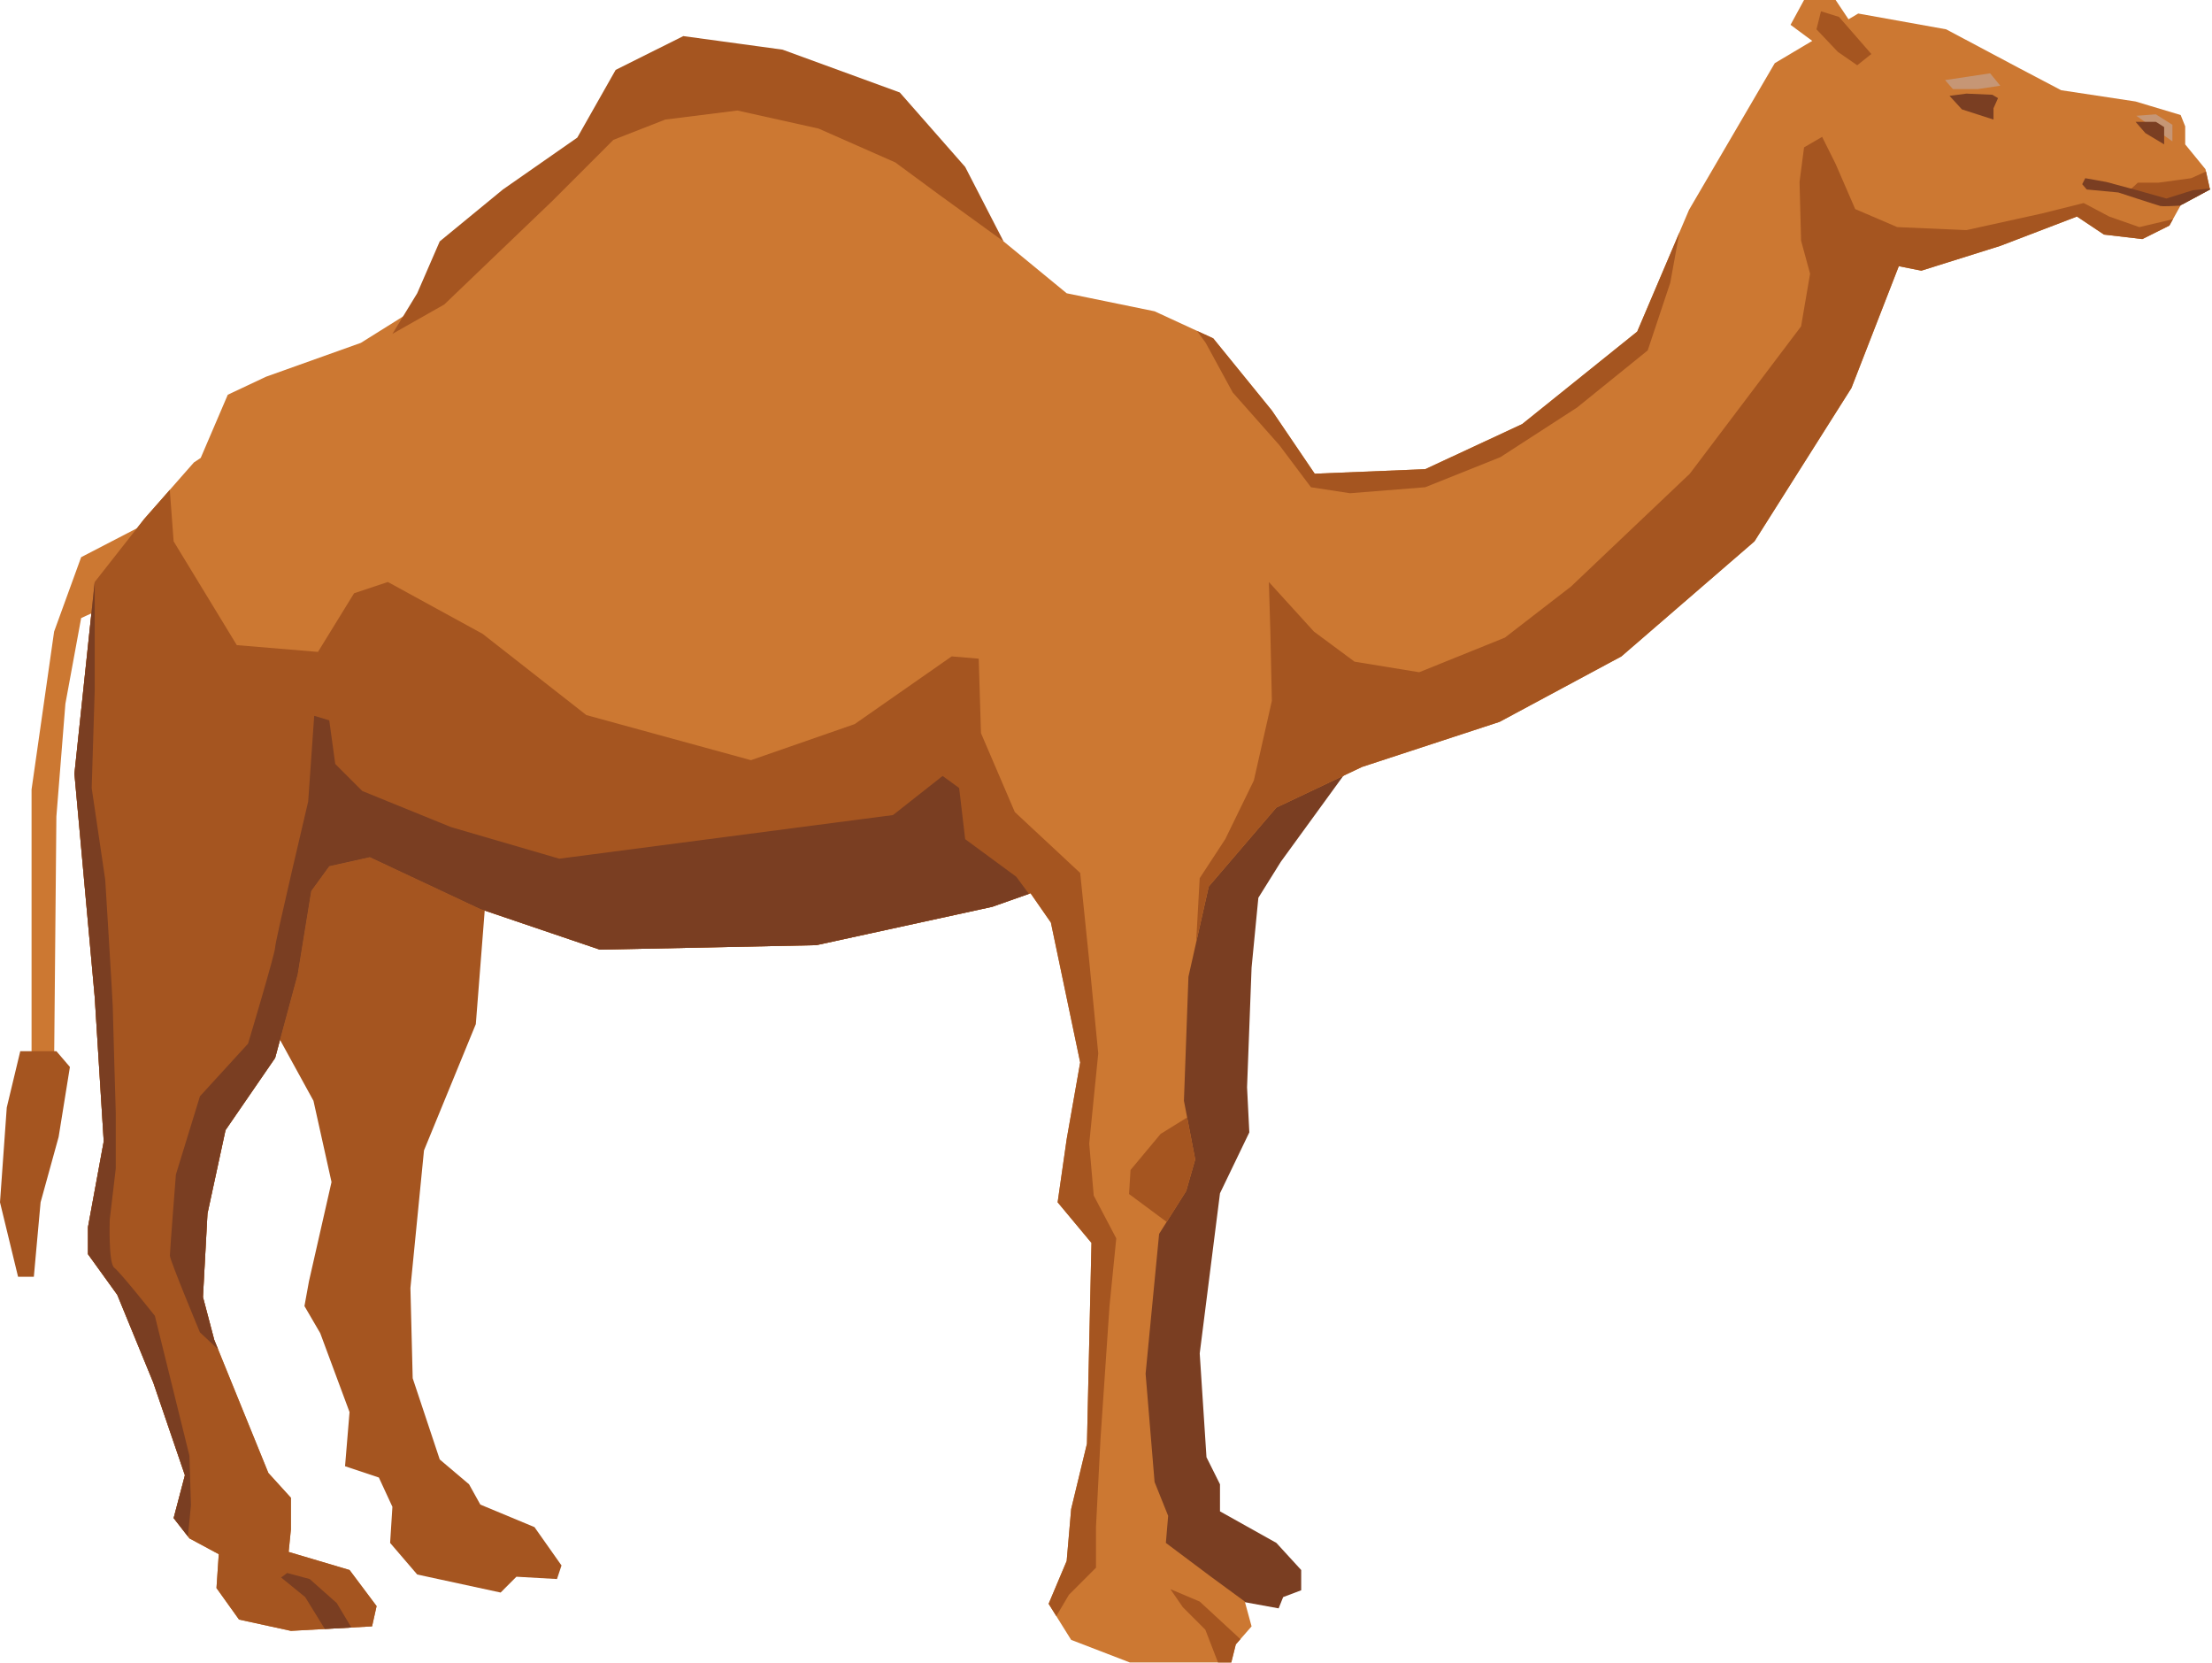 <svg width="950" height="714" viewBox="0 0 950 714" fill="none" xmlns="http://www.w3.org/2000/svg">
<path d="M588.857 316.691L550.111 369.968L540.432 385.471L537.52 415.489L535.581 466.826L536.554 486.192L523.955 512.339L515.25 581.103L518.154 625.659L523.955 637.284V648.91L548.172 662.458L558.832 674.092V682.797L551.084 685.717L549.145 690.56L495.861 680.85L477.477 645.032L480.381 520.087L494.903 340.916L588.857 316.691Z" fill="#7A3E22"/>
<path d="M209.206 377.724L204.354 439.705L182.092 493.94L176.268 553.009L177.241 591.748L188.859 626.632L201.442 637.284L206.293 646.005L229.544 655.677L241.154 672.145L239.215 677.97L221.789 676.981L215.007 683.771L179.18 676.023L167.547 662.459L168.528 646.963L162.711 634.38L148.189 629.529L150.12 606.293L137.529 572.398L130.755 560.773L132.694 550.128L142.38 507.512L134.625 472.627L107.512 423.237L120.095 356.419L160.772 354.48L209.206 377.724Z" fill="#A55520"/>
<path d="M61.014 225.673L34.851 239.229L23.241 271.17L13.555 338.977V405.81V456.174H23.241L24.215 350.602L28.085 302.185L34.851 265.377L60.049 253.752L61.988 222.753L61.014 225.673Z" fill="#CC7832"/>
<path d="M8.706 451.331H24.216L30.025 458.106L25.182 488.139L17.434 516.217L15.495 537.514L14.538 548.182H7.756L0 516.217L2.904 475.524L8.706 451.331Z" fill="#A55520"/>
<path d="M936.542 49.391L938.489 54.234V61.989L947.194 72.642L949.133 81.355L936.542 88.137L931.714 96.85L920.081 102.659L903.612 100.72L892.002 92.972L859.072 105.571L825.169 116.216L815.49 114.285L795.144 166.588L753.501 232.44L696.354 281.83L644.051 309.925L584.982 329.282L548.174 346.724L519.13 380.62L510.409 419.366L508.47 472.627L513.313 497.817L509.435 511.366L497.81 529.781L492.009 589.816L495.863 636.311L501.695 650.833L500.714 662.458L520.088 676.98L534.617 687.64L537.522 698.292L530.748 706.04L528.809 713.788H485.227L460.037 704.093L450.358 688.598L458.113 670.206L460.037 647.928L466.819 619.857L468.758 533.651L454.228 516.217L458.113 489.111L463.915 456.174L451.331 396.115L442.603 383.54L426.141 389.341L350.603 405.81L257.63 407.741L206.293 390.314L158.841 368.044L141.406 371.914L133.659 382.566L127.842 418.393L118.163 454.227L96.851 485.226L89.103 521.06L87.165 556.902L92.016 575.294L115.259 632.433L124.938 643.085V656.657L123.972 666.328L150.12 674.091L161.737 689.587L159.799 698.292L124.938 700.224L102.66 695.372L92.973 681.839L93.954 667.302L81.364 660.527L74.573 651.806L79.417 633.406L65.86 593.694L50.365 555.929L37.782 538.487V526.861L44.548 490.069L40.678 428.103L31.965 332.195L40.678 249.882L61.99 222.753L83.287 198.544L86.207 196.605L97.825 169.484L114.285 161.737L154.971 147.214L185.946 127.841L222.754 92.007L264.405 52.303L307.021 38.738L344.786 45.528L398.063 69.737L430.993 103.633L458.113 125.918L495.863 133.658L521.053 145.276L546.243 176.274L564.635 203.387L612.103 201.441L653.738 182.083L703.144 142.371L725.406 90.076L762.222 27.121L798.056 5.809L835.829 12.591L866.812 29.06L885.22 38.738L917.176 43.574L936.542 49.391Z" fill="#CC7832"/>
<path d="M804.83 22.285L798.056 14.53L788.362 0H774.797L768.996 10.66L795.144 30.018L804.83 22.285Z" fill="#CC7832"/>
<path d="M430.992 103.632L414.524 71.676L386.437 39.704L336.073 21.312L293.457 15.495L264.405 30.017L247.936 59.077L215.987 81.355L188.858 103.632L179.179 125.918L168.527 143.352L190.797 130.738L237.284 86.206L263.431 60.05L285.709 51.337L316.708 47.452L351.568 55.207L384.506 69.737L402.898 83.286L430.992 103.632Z" fill="#A55520"/>
<path d="M932.999 60.705V53.588L925.89 49.079L917.504 49.718L932.999 60.705Z" fill="#C69675"/>
<path d="M929.448 61.989V54.561L925.889 52.303H917.176L921.373 57.138L929.448 61.989Z" fill="#7A3E22"/>
<path d="M934.62 86.206L924.606 85.544L914.273 81.994L918.151 78.443H926.872L941.06 76.512L947.429 73.639L949.134 81.355L937.057 87.849L934.62 86.206Z" fill="#A55520"/>
<path d="M904.595 78.124L917.832 81.682L930.415 85.233L941.721 81.682L949.049 80.919L949.142 81.355L936.543 88.129L936.465 88.293C933.405 88.457 928.694 88.667 927.838 88.456C926.553 88.137 909.765 82.64 909.765 82.64L896.201 81.355L894.262 79.089L895.562 76.512L904.595 78.124Z" fill="#7A3E22"/>
<path d="M855.677 40.685L844.55 40.194L837.27 41.152L842.603 46.969L856.16 51.337V46.486L858.099 42.133L855.677 40.685Z" fill="#7A3E22"/>
<path d="M859.074 36.807L849.372 38.256H838.727L835.348 34.386L845.019 32.938L854.713 31.474L859.074 36.807Z" fill="#C69675"/>
<path d="M803.691 23.189L797.633 28.025L789.333 22.286L780.137 12.591L782.068 4.844L789.816 7.265L803.691 23.189Z" fill="#A55520"/>
<path d="M584.982 329.282L548.175 346.724L519.13 380.62L513.703 404.657L515.237 377.069L526.216 360.296L538.496 335.107L546.236 300.892L545.59 271.186L544.943 249.881L564.316 271.186L581.751 284.096L609.518 288.628L646.31 273.771L674.731 251.813L725.734 203.387L773.521 140.121L777.383 117.516L773.521 103.321L772.859 78.123L774.798 63.282L782.561 58.758L788.354 70.383L796.764 89.764L814.837 97.512L844.527 98.797L876.819 91.688L894.892 87.171L905.871 92.98L918.789 97.512L933.233 94.101L931.715 96.85L920.081 102.659L903.613 100.72L892.003 92.972L859.073 105.571L825.17 116.216L815.491 114.285L795.144 166.588L753.501 232.439L696.355 281.83L644.052 309.925L584.982 329.282Z" fill="#A55520"/>
<path d="M517.827 147.223L514.066 142.052L521.051 145.276L546.241 176.275L564.633 203.388L612.101 201.441L653.736 182.084L703.142 142.372L721.262 99.833L717.337 121.394L707.651 150.446L677.306 174.974L644.376 196.286L612.093 209.197L579.809 211.774L563.021 209.197L549.457 191.124L529.437 168.527L517.827 147.223Z" fill="#A55520"/>
<path d="M50.365 555.929L37.782 538.487V526.861L44.548 490.069L40.678 428.103L31.965 332.194L40.678 249.881L61.99 222.753L72.923 210.333L74.573 232.439L101.702 276.995L136.563 279.899L152.066 254.725L166.581 249.881L207.266 272.144L251.814 307.02L322.516 326.386L367.064 310.898L408.715 281.83L420.333 282.804L421.306 314.768L435.836 348.655L463.915 374.819L467.792 412.584L471.67 452.288L467.792 491.042L469.731 513.312L479.41 531.704L476.506 560.772L472.636 617.91L470.697 655.676V673.102L459.071 684.728L453.667 693.901L450.358 688.598L458.113 670.206L460.037 647.928L466.819 619.857L468.758 533.651L454.228 516.217L458.113 489.111L463.915 456.174L451.331 396.115L442.603 383.54L426.141 389.341L350.603 405.81L257.63 407.741L206.293 390.314L158.841 368.044L141.406 371.914L133.659 382.566L127.842 418.393L118.163 454.227L96.851 485.226L89.103 521.06L87.165 556.902L92.016 575.294L115.259 632.433L124.938 643.085V656.657L123.972 666.328L150.12 674.091L161.737 689.587L159.799 698.292L124.938 700.223L102.66 695.372L92.973 681.839L93.954 667.301L81.364 660.527L74.573 651.806L79.417 633.406L65.86 593.694L50.365 555.929Z" fill="#A55520"/>
<path d="M507.986 690.054L502.66 682.314L515.251 687.641L532.724 703.774L530.747 706.04L528.808 713.788H523.1L517.665 699.733L507.986 690.054Z" fill="#A55520"/>
<path d="M85.871 470.696L106.537 448.099C106.537 448.099 118.163 409.361 118.163 406.768C118.163 404.19 132.358 344.132 132.358 344.132L134.943 307.34L141.406 309.279L143.975 327.998L155.601 339.623L193.693 355.119L240.187 368.683L383.524 349.948L404.829 333.168L411.93 338.331L414.515 360.297L436.466 376.439L441.885 383.782L426.141 389.341L350.602 405.81L257.63 407.741L206.3 390.314L158.84 368.045L141.414 371.922L133.666 382.575L127.841 418.401L118.163 454.243L96.85 485.234L89.103 521.068L87.164 556.91L92.015 575.31L93.658 579.344L85.871 572.063C85.871 572.063 72.961 541.088 72.961 539.141C72.961 537.194 75.546 504.28 75.546 504.28L85.871 470.696Z" fill="#7A3E22"/>
<path d="M485.537 502.341L498.463 486.846L509.847 479.791L513.312 497.817L509.434 511.366L501.056 524.642L484.898 512.666L485.537 502.341Z" fill="#A55520"/>
<path d="M39.378 338.331L45.194 377.716C45.194 377.716 48.418 430.011 48.418 431.958C48.418 433.889 49.718 477.79 49.718 477.79V501.687L47.133 523.653C47.133 523.653 46.495 542.357 49.072 544.304C51.657 546.235 66.507 564.954 66.507 564.954L81.356 625.012L82.002 646.309L80.702 659.686L74.573 651.806L79.417 633.406L65.86 593.694L50.365 555.929L37.782 538.487V526.861L44.548 490.069L40.678 428.103L31.965 332.203L40.678 249.882V296.361L39.378 338.331Z" fill="#7A3E22"/>
<path d="M123.316 675.377L133.002 677.97L144.628 688.295L150.927 698.791L139.504 699.414L131.063 685.718L120.738 677.308L123.316 675.377Z" fill="#7A3E22"/>
</svg>
